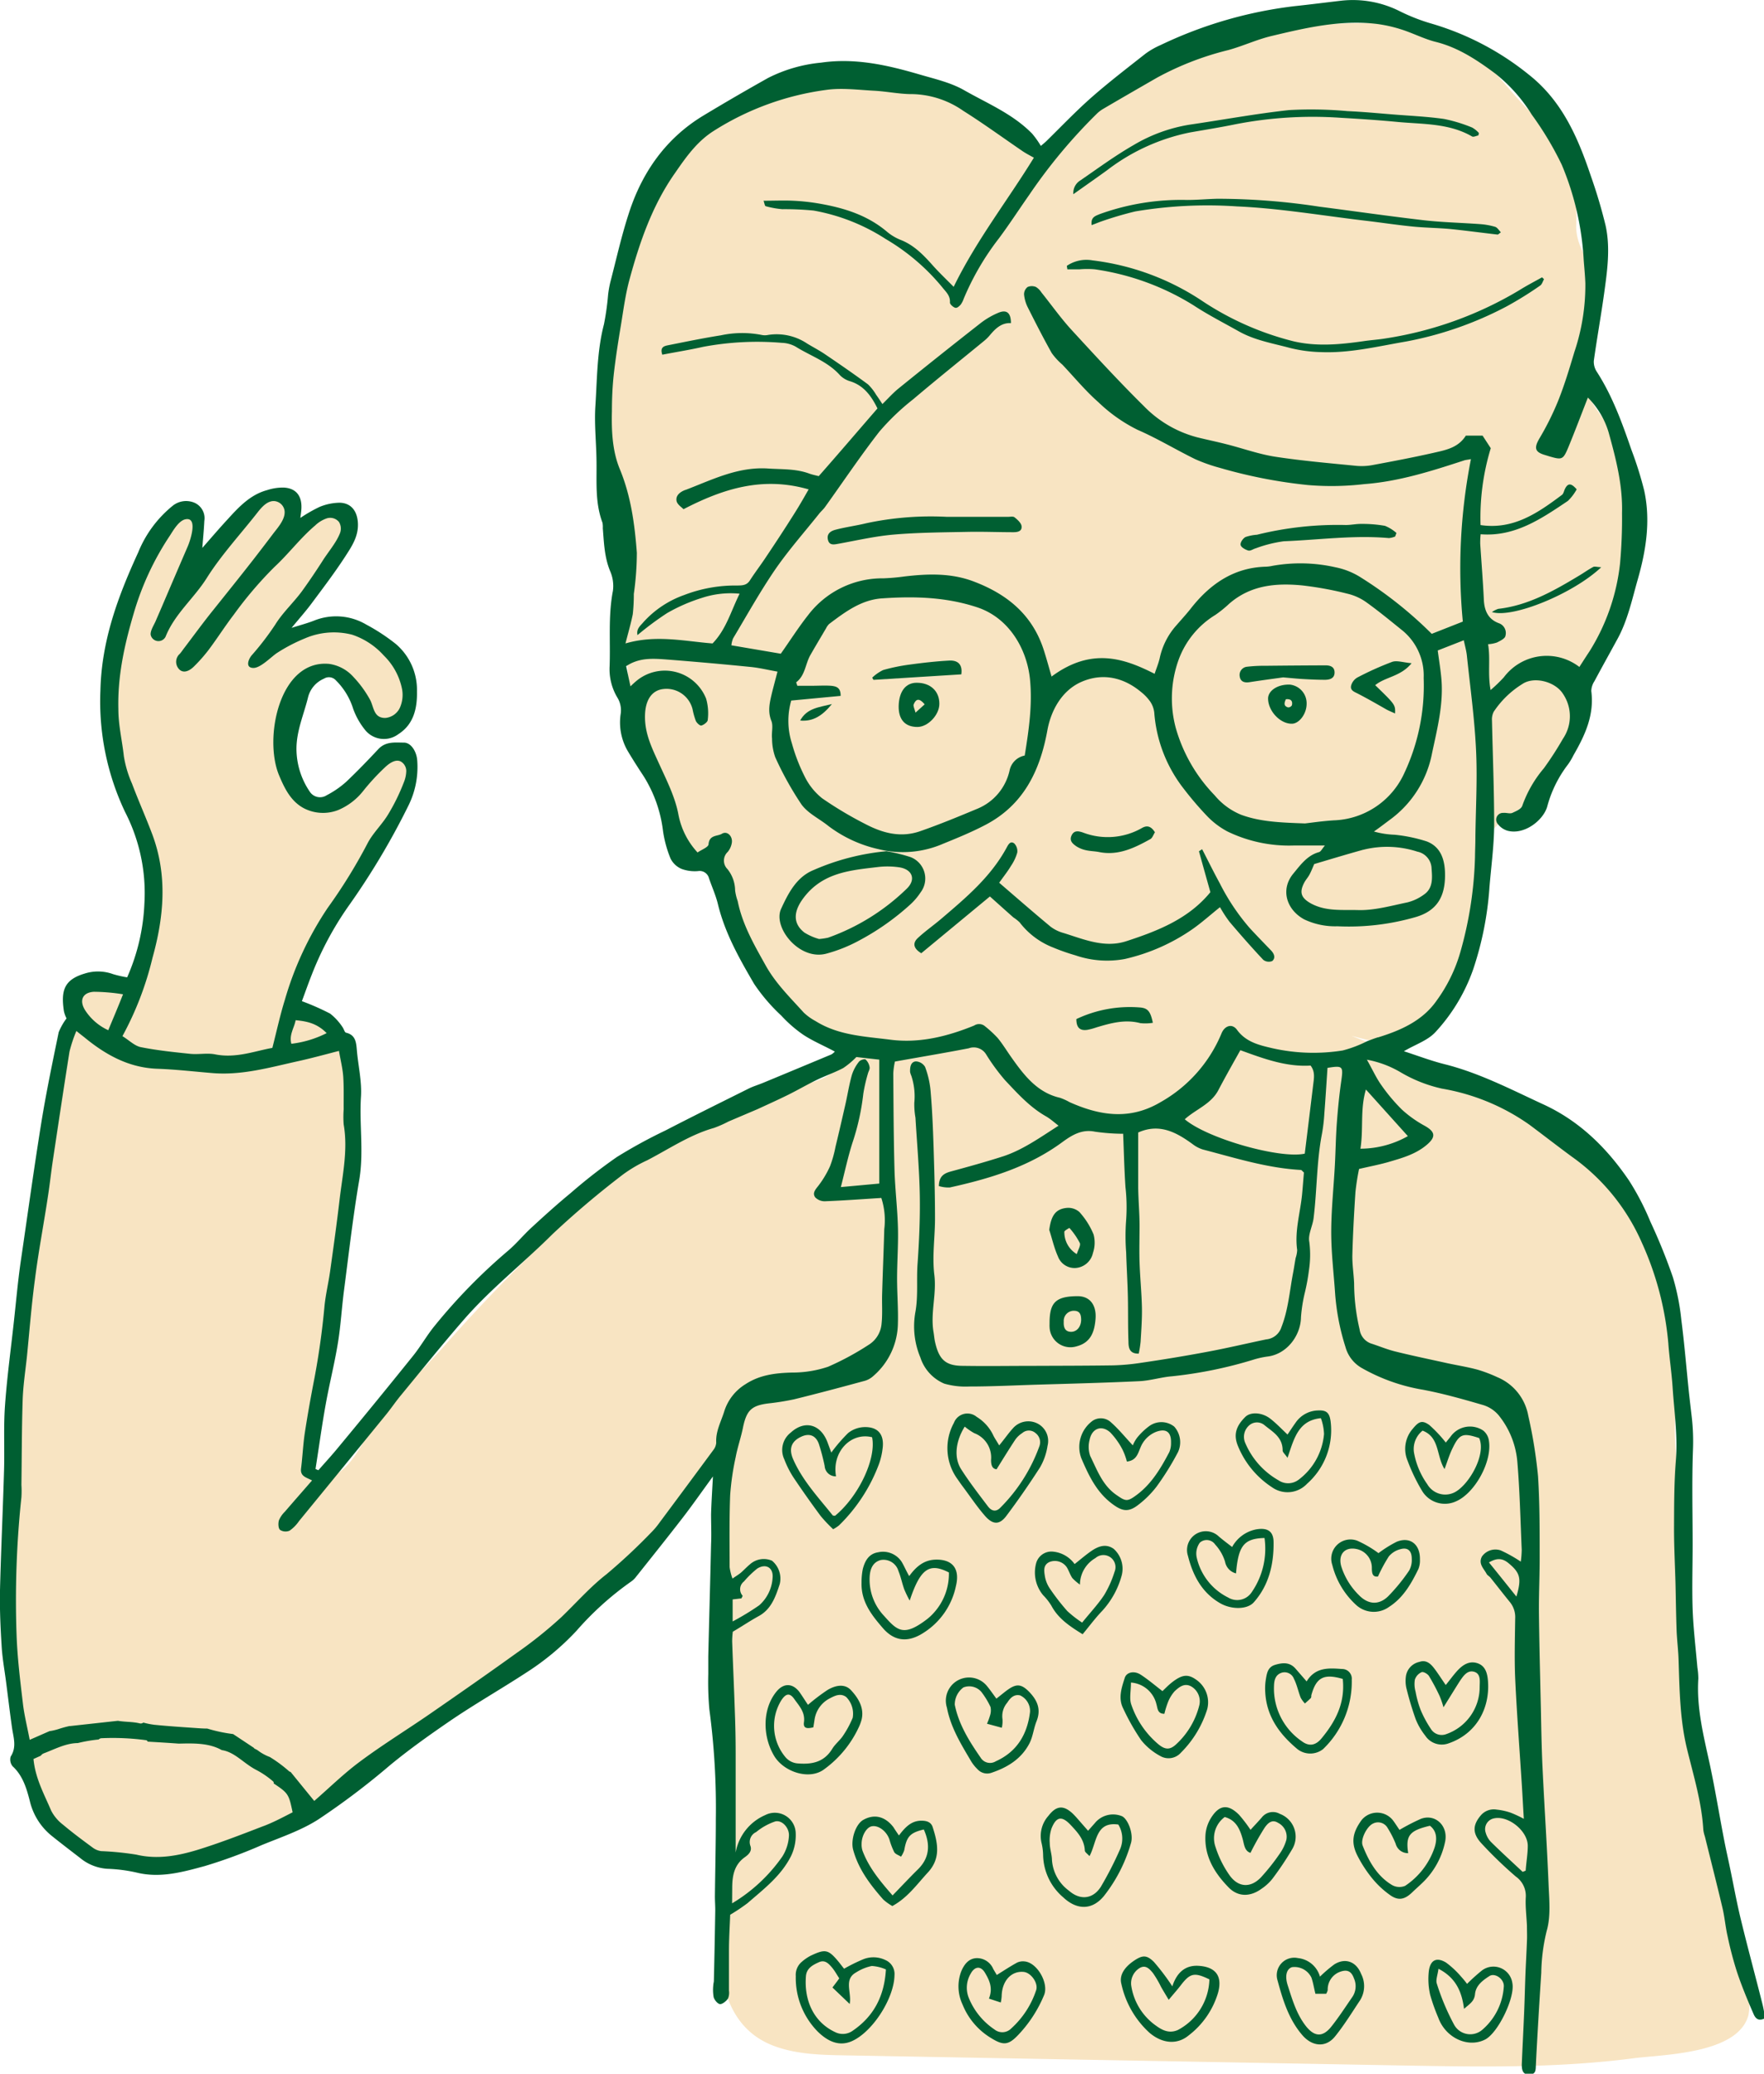 <svg xmlns="http://www.w3.org/2000/svg" viewBox="0 0 321.31 377.68">
  <g id="Layer_2" data-name="Layer 2">
    <g id="Layer_1-2" data-name="Layer 1">
      <g>
        <g>
          <path d="M141,372.63c4.13,1.54,8.6,1.63,13,1.71l101.47,1.84c14,.25,28.11.51,42.05-1.31,5.36-.7,19-.74,20.94-7.81a10.82,10.82,0,0,0-.26-5.2c-2.64-12.26-4.8-24.76-7.94-36.88-2.77-10.7-2.79-22.23-3.25-33.32q-.3-7.14-.43-14.28c-.1-5.58-1.5-11.17-1.51-16.7s.75-11,0-16.69a61.48,61.48,0,0,0-12.38-29.55c-12.07-15.3-29.58-19-46.52-25.79,4.12,1.12,8.54,2.24,12.57.81,6.32-2.24,5.19-9.23,7.25-14.38a63.76,63.76,0,0,0,3.78-13.66c.5-3.07.1-7.2,1.9-9.87,2-3,6.28-4.26,8.65-7.26,2.62-3.31,4.28-7.35,5.91-11.25L294,114.28c1.8-4.28,3.62-8.62,4.35-13.23,1.11-7.08-.52-14.29-3.54-20.64-1.35-2.83-5-6.29-5.65-9.19-.55-2.29.86-6,1.07-8.42.37-4,.9-9.3-.31-13.23-.9-2.91-2.68-4.67-2.82-8.1a69.59,69.59,0,0,0-.22-7.65c-.82-5.39-4.44-9.85-8.27-13.58-4-3.92-7.94-9.7-12.39-12.76-4.74-3.25-11.64-3.26-17.09-3.27-16.06,0-33,2.36-45.75,12.53-2.07,1.65-4,3.48-6.11,5.07-1.74,1.29-3.38,2.27-4.65,4.1-.72,1-1.72,2.11-2.94,2A3.82,3.82,0,0,1,187.9,27c-5-3.63-9.74-7.8-15.54-9.88a40,40,0,0,0-17.12-1.95c-12.15,1.09-27.88,4.07-34.19,16-7.5,14.13-10.36,30.53-10.56,46.67-.18,14.73,2.3,29,3.79,43.52.57,5.59-.27,10.81,1.59,16.3s5.23,10.56,8.61,15.27a110.61,110.61,0,0,1,7.75,11.73c2.08,3.86,2.4,8.56,4.35,12.25,1.25,2.38,18,14.18,18.36,12.75-2,9-10,7.33-16.5,9.64-11,3.89-20.12,9.67-29.2,17.5a325.74,325.74,0,0,0-28.91,29c-4,4.38-8.44,8.67-11.93,13.39-2.69,3.62-4.37,9-9.22,10.1-8.87,2,.88-25.78,1.75-29.54,2.59-11.12,4.29-22.53,3.81-34-.29-6.73-1.56-14.25-6-19.46-1.11-1.3-2.9-1.68-4-2.83s-.51-3.64-.24-4.91a28.8,28.8,0,0,1,1.63-4.85,47.82,47.82,0,0,1,2.37-6,56.69,56.69,0,0,1,4.18-5.7c2.84-3.68,5.8-7.26,8.63-11,1.58-2.07,3.21-4.25,3.61-6.86.34-2.16-.82-6.22-3.51-6.25-1.37,0-3.16,2.14-4.24,3l-4.81,4A13,13,0,0,1,59.25,147a4.27,4.27,0,0,1-3.58,0,4.56,4.56,0,0,1-2.09-2.71c-.33-1-.27-2.14-.58-3.17a14,14,0,0,1-.77-2.77A21.22,21.22,0,0,1,53,131c.78-3,1.94-6.8,5.13-7.78a5.74,5.74,0,0,1,6.22,2.17c1.27,1.8.88,4,2.45,5.53,1,1,4,3.22,5.35,1.54,2.77-3.49,2.59-9,0-12.61a13.42,13.42,0,0,0-11.42-5.38,20.31,20.31,0,0,0-11.92,5c.81-6.42,6.64-10.59,11-15.19A12,12,0,0,0,62.69,100,5.17,5.17,0,0,0,62,95c-2.5-2.9-7.36.24-9.62,1.84.5-.35.2-2.31.09-2.81a6,6,0,0,0-1.23-2.5c-1.35-1.7-3.16-.31-4.63.71a64.5,64.5,0,0,0-7,5.65c-1.1,1-2.18,2.09-3.21,3.2-.58.62-1.94,2.77-2.75,2.61a17.79,17.79,0,0,0,2-8.24,2.38,2.38,0,0,0-.67-1.88c-.69-.54-1.68-.18-2.42.3-2.29,1.48-3.21,4.18-4.37,6.63a74.86,74.86,0,0,0-3.46,8.57A78.56,78.56,0,0,0,20.9,127c-1,10.62,3.79,18.56,6.36,28.7a27,27,0,0,1,1.11,7.72c-.13,2.82-1.78,4.41-2.41,6.89-.49,1.92.22,3.88-.65,5.82-2,4.52-8.34,1.18-11.29,4.61a9.46,9.46,0,0,0-1.67,4.84c-3.47,23.06-7.59,46.16-9.57,69.48Q1.46,270.7,1.25,286.37c-.12,8.56,2.25,16.74,2.18,25.15,0,2-.24,4-.2,6.05,0,1.81.78,3.15,1.31,4.86,1,3.28,1.51,6.9,3.67,9.65a18.17,18.17,0,0,0,5.7,4.31c3,1.66,6.06,3.31,9.42,3.55a24.17,24.17,0,0,0,6.7-.82c3.82-.85,7.7-2.47,11.53-3a37.36,37.36,0,0,0,10.15-2.94A40.9,40.9,0,0,0,63,325.83c1.68-1.54,3-3.37,4.61-5,1.33-1.34,3.32-2.22,4.84-3.36C85,308.1,99,300.78,110.78,290a81.58,81.58,0,0,0,10.89-12.06c2-2.85,4.64-10.18,8.24-10.67,2.78,10.7,2,24.18,2.46,35.3a287.45,287.45,0,0,1-.37,34.73C131.13,348.23,127.46,367.59,141,372.63Z" fill="#f8e4c2"/>
          <path d="M321,364.89c-1.27-5.05-2.64-10.08-3.87-15.15-.77-3.13-1.34-6.32-2-9.48-.37-1.79-.78-3.56-1.12-5.36-.88-4.56-1.62-9.15-2.6-13.69-1.11-5.11-2.41-10.17-2.06-15.5a13.35,13.35,0,0,0-.17-2c-.31-3.56-.74-7.1-.87-10.66-.13-3.91,0-7.83,0-11.75,0-5.74-.15-11.48.06-17.21a39,39,0,0,0-.21-5.93c-.18-1.56-.37-3.13-.54-4.7-.45-4.37-.81-8.75-1.37-13.1a42,42,0,0,0-1.54-7.76,104.28,104.28,0,0,0-4.1-10.11,47.45,47.45,0,0,0-3.87-7.46c-4.11-6.06-9.19-11-15.86-14-5.84-2.71-11.56-5.67-17.83-7.23-2.46-.62-4.85-1.54-7.33-2.34,2-1.2,4.28-1.92,5.71-3.45a32.65,32.65,0,0,0,6.93-11.53,59.53,59.53,0,0,0,2.94-14.85c.31-3.79.84-7.6.86-11.41,0-6.32-.26-12.64-.4-19a3.11,3.11,0,0,1,.31-1.58,17,17,0,0,1,5.22-5.06c2.16-1.46,6-.43,7.4,1.78a7.27,7.27,0,0,1,0,8.18,60.44,60.44,0,0,1-3.48,5.39,21.65,21.65,0,0,0-3.92,6.8c-.18.6-1.13,1-1.82,1.32-.47.2-1.1-.06-1.65,0a1.23,1.23,0,0,0-.93,2.1,3.39,3.39,0,0,0,1.71,1.15c3.07.81,6.48-1.9,7.21-4.35a21.81,21.81,0,0,1,3.78-7.7,11.15,11.15,0,0,0,1-1.67c2.08-3.61,3.84-7.3,3.26-11.73a3.4,3.4,0,0,1,.57-1.78c1.39-2.6,2.82-5.16,4.23-7.75,1.83-3.36,2.62-7.12,3.66-10.77,1.52-5.31,2.38-10.74,1.17-16.25a65.87,65.87,0,0,0-2.31-7.35c-1.7-4.93-3.47-9.83-6.3-14.22a3.31,3.31,0,0,1-.56-2c.57-4.11,1.31-8.18,1.88-12.29s1.17-8.29.26-12.39a92.68,92.68,0,0,0-2.68-9c-2.35-7-5.22-13.63-11.23-18.4a50.9,50.9,0,0,0-18.07-9.43A34.58,34.58,0,0,1,254.88,2,19,19,0,0,0,244.36.12c-2.86.33-5.71.7-8.56,1a77.62,77.62,0,0,0-24.41,7.09,14.18,14.18,0,0,0-2.73,1.56c-3.3,2.6-6.64,5.16-9.81,7.94-2.86,2.52-5.51,5.3-8.26,8-.34.33-.72.61-1,.87A16.17,16.17,0,0,0,188,24.34c-3.53-3.61-8.14-5.49-12.38-7.91-2.47-1.41-5.38-2.06-8.14-2.87-5.85-1.71-11.71-3.05-17.93-2.15a26.91,26.91,0,0,0-9.63,2.78q-6,3.36-11.9,6.92c-6.65,4.05-11,10.13-13.43,17.59-1.37,4.16-2.32,8.47-3.43,12.73a19.82,19.82,0,0,0-.39,2.2,48.59,48.59,0,0,1-.76,5.43c-1.27,4.87-1.24,9.88-1.56,14.83-.21,3.13.12,6.3.19,9.45.11,4-.35,8,1.1,11.86a4.06,4.06,0,0,1,.06,1c.21,2.64.29,5.27,1.32,7.78a6.75,6.75,0,0,1,.52,3.64c-.88,4.56-.43,9.14-.6,13.72a10.08,10.08,0,0,0,1.42,5.72,4.41,4.41,0,0,1,.59,3,10.34,10.34,0,0,0,1.29,6.72c.93,1.56,1.9,3.08,2.9,4.59a24.18,24.18,0,0,1,3.53,10,21.08,21.08,0,0,0,1.37,5,4,4,0,0,0,2,1.88,7,7,0,0,0,3,.4,1.76,1.76,0,0,1,2,1.3c.53,1.56,1.22,3.07,1.61,4.65,1.28,5.34,3.93,10,6.63,14.62a33,33,0,0,0,4.92,5.74,23.75,23.75,0,0,0,4,3.49c1.79,1.18,3.78,2,5.76,3.07a3,3,0,0,1-.6.51c-4.15,1.73-8.29,3.46-12.45,5.18-.89.37-1.82.64-2.68,1.07-5.05,2.52-10.08,5-15.1,7.6a91.42,91.42,0,0,0-8.86,4.84,98.12,98.12,0,0,0-8.44,6.58c-2.43,2-4.8,4.14-7.13,6.29-1.5,1.38-2.81,3-4.36,4.29a102.79,102.79,0,0,0-13.31,13.64c-1.39,1.71-2.49,3.67-3.87,5.39q-6.76,8.41-13.66,16.72c-1.16,1.42-2.4,2.76-3.61,4.14l-.52-.23c.62-3.91,1.15-7.84,1.85-11.73s1.62-7.46,2.23-11.22c.52-3.19.7-6.44,1.12-9.65.87-6.68,1.63-13.38,2.76-20,.87-5.06,0-10.11.32-15.16.18-2.71-.46-5.46-.72-8.19-.14-1.49-.11-3.07-2-3.51-.26-.06-.39-.66-.63-1a10.57,10.57,0,0,0-2.26-2.47,44.56,44.56,0,0,0-5.15-2.27c.53-1.42,1.12-3.11,1.78-4.78a58.9,58.9,0,0,1,6.62-12.41,134.08,134.08,0,0,0,11-18.42,15.76,15.76,0,0,0,1.61-8.19c-.1-1.66-1.12-3.27-2.4-3.29-1.63,0-3.34-.27-4.71,1.21-1.87,2-3.8,4-5.82,5.92a17.18,17.18,0,0,1-3.57,2.46,2.22,2.22,0,0,1-3.05-.62A13.94,13.94,0,0,1,54,136.4c0-3.33,1.36-6.31,2.12-9.44A5,5,0,0,1,59,123.61a1.7,1.7,0,0,1,2.18.3,12.56,12.56,0,0,1,3.16,5.21,13.25,13.25,0,0,0,2.15,3.81,4.39,4.39,0,0,0,6.07.78c2.85-1.81,3.45-4.82,3.39-7.8a11,11,0,0,0-3.81-8.59,35.31,35.31,0,0,0-5.43-3.57,10.77,10.77,0,0,0-9.45-.74c-1.18.47-2.4.79-4.15,1.34,1.43-1.73,2.56-3,3.57-4.35,2.1-2.82,4.24-5.63,6.16-8.58,1.18-1.83,2.48-3.69,2.35-6.16-.11-2.17-1.23-3.67-3.34-3.7a9.88,9.88,0,0,0-3.66.77,26.73,26.73,0,0,0-3.48,2c.07-.59.15-1.06.18-1.53.18-2.41-.91-3.88-3.2-4a9.2,9.2,0,0,0-3.05.47c-3,.81-5.08,3-7.13,5.26-1.61,1.74-3.15,3.55-4.66,5.26.13-1.66.29-3.29.37-4.93a3.07,3.07,0,0,0-1.76-3.28,3.9,3.9,0,0,0-4.06.58,21.11,21.11,0,0,0-6.22,8.43c-3.64,7.93-6.68,16-6.89,25.15a46.93,46.93,0,0,0,4.48,22.12A32.25,32.25,0,0,1,26.3,164.6,37,37,0,0,1,23.16,178a20.34,20.34,0,0,1-2.56-.58,8,8,0,0,0-5.2-.1c-3.65,1.1-4.34,3-3.76,6.83a5.42,5.42,0,0,0,.48,1.33A11.1,11.1,0,0,0,10.69,188c-1.12,5.45-2.26,10.89-3.15,16.37C6.17,212.9,5,221.44,3.74,230c-.49,3.45-.8,6.93-1.18,10.4C2,245.59,1.28,250.77.91,256c-.28,3.88-.06,7.8-.17,11.7C.53,275,.18,282.32,0,289.63c-.07,3.4.09,6.81.3,10.21.13,2.23.55,4.44.83,6.68.35,2.69.67,5.4,1.05,8.09.25,1.79.92,3.54-.24,5.32a1.93,1.93,0,0,0,.36,1.76c1.86,1.7,2.55,4.06,3.13,6.32a11.54,11.54,0,0,0,4.13,6.46c1.65,1.32,3.32,2.6,5,3.89a8.63,8.63,0,0,0,5,2,28.09,28.09,0,0,1,5.47.72c4.24,1,8.29-.14,12.27-1.22a91.39,91.39,0,0,0,10.4-3.83c3.49-1.43,7.15-2.65,10.31-4.68a136.12,136.12,0,0,0,13-9.83c3.38-2.79,6.94-5.33,10.52-7.79,4.65-3.21,9.58-6,14.31-9.09a47.32,47.32,0,0,0,9.17-7.63,55.82,55.82,0,0,1,10-9,3.94,3.94,0,0,0,.87-.86c2.86-3.59,5.72-7.16,8.52-10.79,1.78-2.31,3.45-4.71,5.46-7.46-.14,2.66-.28,4.78-.34,6.89,0,1.82.09,3.65,0,5.47-.15,6.81-.35,13.61-.51,20.42,0,1.07,0,2.14,0,3.21a55.39,55.39,0,0,0,.2,6.45,135.18,135.18,0,0,1,1.18,19.9c0,4.72-.12,9.44-.17,14.16,0,.92.08,1.84.06,2.75q-.1,6.32-.25,12.61c0,.26-.1.5-.1.74a7.94,7.94,0,0,0,.06,2.24c.15.52.73,1.22,1.15,1.26s1.11-.5,1.46-1a2.72,2.72,0,0,0,.18-1.46c0-2.41,0-4.82,0-7.23s.16-4.65.22-6.58a34.17,34.17,0,0,0,3.18-2.13c2.94-2.56,6.11-4.95,7.92-8.59a8.73,8.73,0,0,0,.84-4.05,3.81,3.81,0,0,0-5.54-3.39A9.16,9.16,0,0,0,134,337.4c0-6.26,0-12.16,0-18q0-3.87-.15-7.73c-.14-4.25-.34-8.49-.49-12.73a14.18,14.18,0,0,1,.12-1.76c1.7-1,3.18-2,4.73-2.85,2.29-1.25,3.07-3.55,3.82-5.83a4.23,4.23,0,0,0-1.41-4.25,3.78,3.78,0,0,0-4,.64c-.57.47-1.06,1-1.62,1.5-.41.35-.87.62-1.58,1.11a9.77,9.77,0,0,1-.52-2.08c0-4.38-.07-8.76.1-13.14a47.47,47.47,0,0,1,1-6.88c.35-1.87,1-3.68,1.36-5.54.65-3,1.54-3.86,4.52-4.25a47,47,0,0,0,4.73-.75c4.36-1.07,8.7-2.23,13-3.4a3.94,3.94,0,0,0,1.45-.84,12.85,12.85,0,0,0,4.49-9.55c.08-2.73-.15-5.46-.15-8.19,0-3.08.24-6.15.16-9.23-.09-3.55-.53-7.11-.63-10.66-.16-5.84-.18-11.66-.22-17.49a12.36,12.36,0,0,1,.3-2.16c4.68-.84,9.08-1.57,13.45-2.42A2.64,2.64,0,0,1,179.6,192a36.68,36.68,0,0,0,3.48,4.75c2.29,2.43,4.53,4.92,7.47,6.58.74.43,1.38,1,2.26,1.69-3.37,2.15-6.47,4.38-10.06,5.57-3.11,1-6.29,1.88-9.45,2.74-1.27.34-2.25.81-2.29,2.68a5.87,5.87,0,0,0,2,.26c7.23-1.6,14.28-3.7,20.44-8.22,1.75-1.28,3.57-2.44,6-1.94a36.4,36.4,0,0,0,5.13.38c.13,3.26.21,6.49.42,9.7a32.68,32.68,0,0,1,.13,5.94,38.52,38.52,0,0,0,0,6c.08,2.66.25,5.31.31,8s0,5.5.11,8.25c0,1.07.18,2.2,1.87,2.15a20.77,20.77,0,0,0,.34-2.17c.12-2.06.28-4.14.24-6.22-.06-2.73-.34-5.46-.43-8.19-.08-2.22,0-4.46,0-6.69s-.22-4.64-.25-7c0-3.4,0-6.79,0-10,3.83-1.71,6.9-.08,9.89,2.1a6,6,0,0,0,1.9,1c5.89,1.53,11.71,3.39,17.84,3.72.13,0,.24.19.56.47-.11,1.24-.21,2.64-.34,4-.33,3.36-1.38,6.66-.89,10.11a5.16,5.16,0,0,1-.28,1.45c-.16.89-.29,1.79-.46,2.68-.64,3.32-.87,6.7-2.13,9.92a3.21,3.21,0,0,1-2.78,2.23c-3.59.75-7.16,1.6-10.77,2.27-4,.75-8,1.41-12.05,2a40.21,40.21,0,0,1-5,.46c-4.8.07-9.59.07-14.38.09-4.34,0-8.66.07-13,0-3.22,0-4.41-1.15-5.13-4.43-.12-.57-.16-1.15-.26-1.73-.59-3.46.58-6.86.15-10.38s.14-7,.12-10.44c0-4.4-.13-8.79-.27-13.19-.11-3.32-.25-6.64-.54-9.95a16.54,16.54,0,0,0-1-4.33,2.06,2.06,0,0,0-1.67-1c-.95.07-1.09,1.05-1.06,1.92a3.68,3.68,0,0,0,.23.71,11.9,11.9,0,0,1,.54,4.9,14.14,14.14,0,0,0,.21,2.73c.28,4.73.71,9.46.79,14.2.07,4.14-.12,8.3-.41,12.43-.21,2.9.13,5.77-.38,8.69a14.64,14.64,0,0,0,.89,8.33A7.76,7.76,0,0,0,172,252a14,14,0,0,0,4.51.52c4,0,7.94-.19,11.9-.32,6.39-.19,12.77-.35,19.14-.65,2-.1,4-.74,5.93-.89a78,78,0,0,0,15-3.08,15.76,15.76,0,0,1,2.34-.51c3.61-.41,6.11-3.88,6.15-7.16a27.64,27.64,0,0,1,.69-4.42,37,37,0,0,0,.76-4.13,18.61,18.61,0,0,0,.07-5.17c-.27-1.33.6-2.88.78-4.34.63-5.1.54-10.28,1.52-15.33a30.7,30.7,0,0,0,.44-3.72c.21-2.77.39-5.56.57-8.31,2.8-.46,2.89-.3,2.51,2.37s-.62,5.13-.81,7.7-.22,5.14-.36,7.72c-.22,4.06-.66,8.11-.66,12.16,0,3.71.46,7.44.71,11.16a42.4,42.4,0,0,0,1.89,9.74,6.31,6.31,0,0,0,2.91,3.78,33.76,33.76,0,0,0,11.26,4c3.69.7,7.34,1.74,10.94,2.79a6,6,0,0,1,2.77,1.83,15.52,15.52,0,0,1,3.43,8.61c.44,5.29.56,10.61.79,15.92a17.61,17.61,0,0,1-.17,2.15,25.46,25.46,0,0,0-3.66-2.05,3,3,0,0,0-3.42,1.12c-.7,1.33.34,2.18.85,3.15.15.28.49.43.7.69,1.17,1.46,2.32,2.95,3.51,4.41a4.32,4.32,0,0,1,1,3c-.05,3.67-.16,7.33,0,11,.3,6.4.79,12.78,1.2,19.18.13,2,.23,4.07.37,6.34a21.42,21.42,0,0,0-2.37-1.11,11.49,11.49,0,0,0-2.57-.57,3.11,3.11,0,0,0-2.85,1c-1.48,1.72-1.65,3.23,0,5.07a75.91,75.91,0,0,0,6.32,6.11,4.3,4.3,0,0,1,1.83,3.78c-.1,1.73.14,3.48.21,5.22,0,.92.05,1.84,0,2.75-.07,2-.19,4-.27,6-.09,2.31-.14,4.63-.24,7-.13,3.16-.3,6.32-.43,9.48,0,1,.17,1.9,1.4,1.85s1.13-.92,1.17-1.81c.14-2.91.31-5.82.48-8.72q.24-4,.5-8a33.87,33.87,0,0,1,1-7.69c.75-2.61.45-5.61.33-8.42-.29-7.14-.77-14.28-1.11-21.42-.17-3.64-.22-7.28-.3-10.93-.13-5.91-.29-11.83-.35-17.75,0-3.33.16-6.66.14-10,0-4.73,0-9.5-.3-14.22a86.75,86.75,0,0,0-1.78-11.05,9.39,9.39,0,0,0-5.62-7,26.12,26.12,0,0,0-3.6-1.37c-1.77-.48-3.57-.77-5.37-1.15-3.2-.71-6.42-1.37-9.6-2.16-1.55-.38-3-1-4.53-1.49a3.18,3.18,0,0,1-2-2.54,37.13,37.13,0,0,1-1-8.4c-.07-1.72-.36-3.45-.32-5.18.1-3.8.31-7.61.56-11.41a42.66,42.66,0,0,1,.66-4.23c2-.47,3.83-.81,5.58-1.33,2.39-.7,4.79-1.39,6.76-3.07,1.72-1.46,1.53-2.39-.4-3.47a21,21,0,0,1-4.12-2.93,31.5,31.5,0,0,1-3.78-4.5c-.92-1.29-1.58-2.78-2.61-4.6a18.68,18.68,0,0,1,6.1,2.27,25.73,25.73,0,0,0,7.58,3,38.91,38.91,0,0,1,15.93,6.58c2.59,1.93,5.14,3.92,7.74,5.83a37.72,37.72,0,0,1,12.7,15.58,56.13,56.13,0,0,1,4.85,18.37c.19,2.72.62,5.42.79,8.14.29,4.4.95,8.75.59,13.21-.34,4.14-.32,8.32-.34,12.47,0,3.33.18,6.66.27,10,.07,2.9.1,5.8.21,8.7.08,1.73.3,3.47.35,5.2.18,5.4.24,10.77,1.51,16.07,1.19,4.91,2.7,9.75,3,14.87a6.65,6.65,0,0,0,.29,1.21c1.07,4.34,2.18,8.67,3.2,13,.4,1.7.54,3.46.93,5.15a64.74,64.74,0,0,0,1.7,6.47c.86,2.58,1.91,5.11,3,7.62.31.74.82,1.5,2.1.84A19.28,19.28,0,0,0,321,364.89ZM133.45,291.3l1.6-.19c.1-.23.25-.44.2-.5a1.78,1.78,0,0,1,.26-2.58,17.85,17.85,0,0,1,2.42-2.35c1.61-1,3-.14,2.79,1.76a7.24,7.24,0,0,1-2.43,4.93,47.71,47.71,0,0,1-4.84,2.94Zm-.08,52.57c0-2.22.36-4.26,2.31-5.63.63-.45,1.36-1.09,1-2.07a2,2,0,0,1,1.05-2.5,11,11,0,0,1,3.49-1.94c1.25-.3,2.62,1.22,2.48,2.71a7.82,7.82,0,0,1-1.19,3.67,29.66,29.66,0,0,1-9.16,8.54Zm142.84-53.09c-1.76-2.2-3.36-4.2-5-6.22,1.47-.85,2.46-.77,3.56.13C276.92,286.47,277.18,287.48,276.21,290.78Zm1.69,49.92-.55.22c-1.93-1.81-3.9-3.6-5.79-5.47a4,4,0,0,1-.95-1.69,2,2,0,0,1,1.54-2.59c2.56-.55,6.12,2.26,6.13,5C278.28,337.65,278,339.18,277.9,340.7ZM116,100.68c-.39-5.21-1.08-10.35-3.11-15.26-1.36-3.29-1.52-7-1.43-10.56,0-2.24.1-4.49.34-6.71.34-3,.8-5.92,1.29-8.86.46-2.78.82-5.6,1.55-8.3,1.87-6.9,4.18-13.6,8.31-19.47,2-2.9,4-5.75,7.07-7.69a50.62,50.62,0,0,1,20.43-7.45c2.89-.42,5.91,0,8.86.15,2.31.13,4.62.63,6.92.61a16.82,16.82,0,0,1,9.25,3.06c3.69,2.32,7.23,4.91,10.84,7.37.59.39,1.22.72,2,1.15-4.85,7.89-10.45,15-14.61,23.52-1.32-1.33-2.52-2.48-3.64-3.71-1.77-2-3.53-3.86-6-4.83a9.1,9.1,0,0,1-2.5-1.49c-3.6-3.05-7.87-4.35-12.34-5.13a38.06,38.06,0,0,0-4.76-.52c-1.73-.08-3.47,0-5.39,0,.15.39.22,1,.41,1a16.45,16.45,0,0,0,3,.54,54.18,54.18,0,0,1,5.71.25,35.71,35.71,0,0,1,13.13,5.18,38.63,38.63,0,0,1,10.31,8.8c.65.83,1.48,1.51,1.39,2.78,0,.3.54.8.92.93s.72-.24,1-.51a3.83,3.83,0,0,0,.57-1.08,48.29,48.29,0,0,1,6.45-11.06c1.91-2.57,3.65-5.26,5.49-7.88A97.54,97.54,0,0,1,199.8,20.7a5.82,5.82,0,0,1,1.16-.88c3.27-1.92,6.55-3.81,9.84-5.7a54,54,0,0,1,12.93-5c2.63-.72,5.14-1.9,7.78-2.54,6.31-1.51,12.66-3,19.21-2.23a25.33,25.33,0,0,1,4.68,1.06c2,.65,4,1.67,6,2.19,4.14,1,7.62,3.31,11,5.83a28.94,28.94,0,0,1,6.61,7.45A58.71,58.71,0,0,1,284.47,30a51.94,51.94,0,0,1,4,17.39c.11,1.41.25,2.82.3,4.23a38.1,38.1,0,0,1-2,12.49c-.9,3-1.81,6.05-3,9a50.76,50.76,0,0,1-3.4,6.8c-.93,1.62-.81,2.38.88,2.91l.91.28c2.4.7,2.56.66,3.56-1.76,1.19-2.89,2.29-5.81,3.51-8.93A15,15,0,0,1,293,78.72c1.33,4.79,2.59,9.62,2.45,14.69a91,91,0,0,1-.36,9.21,37.84,37.84,0,0,1-5.56,16c-.62.93-1.23,1.89-1.85,2.85a9.76,9.76,0,0,0-13.77,1.9,29.21,29.21,0,0,1-2.4,2.31c-.56-3,0-5.63-.46-8.35a6.14,6.14,0,0,0,1.61-.31c.6-.3,1.48-.72,1.55-1.2a1.9,1.9,0,0,0-1.07-2.27c-2-.69-2.76-2.21-2.86-4.31-.16-3.41-.44-6.8-.66-10.21,0-.48,0-1,.08-1.73,6.23.5,11.05-2.82,15.89-6.07a8.8,8.8,0,0,0,1.6-2.11c-.88-1-1.53-1.31-2.14-.07-.18.37-.26.88-.54,1.08-4.38,3.28-8.83,6.39-14.83,5.5a43.26,43.26,0,0,1,1.86-14l-1.49-2.29H267c-1.43,2.28-3.8,2.65-6,3.16-3.59.81-7.21,1.5-10.82,2.17a10.85,10.85,0,0,1-3.06.18c-4.94-.49-9.89-.91-14.79-1.66-3-.46-5.89-1.51-8.84-2.26-1.78-.46-3.59-.83-5.37-1.27A20.93,20.93,0,0,1,208.39,74c-4.52-4.46-8.83-9.15-13.14-13.84-2-2.17-3.7-4.59-5.55-6.89a3.18,3.18,0,0,0-1-1,1.92,1.92,0,0,0-1.52,0,1.67,1.67,0,0,0-.65,1.36,6.63,6.63,0,0,0,.68,2.35c1.41,2.81,2.83,5.59,4.36,8.32a11.69,11.69,0,0,0,1.94,2.11c2.18,2.31,4.22,4.79,6.58,6.86a28.5,28.5,0,0,0,7.09,5c3.59,1.56,7,3.63,10.51,5.35a30.92,30.92,0,0,0,4.54,1.6,89.87,89.87,0,0,0,16,3.12,51.13,51.13,0,0,0,10.27-.17c6.29-.47,12.23-2.37,18.17-4.31.29-.1.6-.11,1.26-.24a102.82,102.82,0,0,0-1.48,29.59l-5.66,2.23a73.9,73.9,0,0,0-12.87-10.24,13.49,13.49,0,0,0-4.66-1.88,28.9,28.9,0,0,0-11.46-.27,6.92,6.92,0,0,1-1.2.16c-5.89.15-10.27,3.18-13.84,7.8-.81,1-1.72,2-2.59,3a13.06,13.06,0,0,0-2.94,5.9c-.24,1-.61,1.87-.92,2.81-5.57-2.83-11.51-4.88-18.77.5-.45-1.56-.87-3.1-1.35-4.62-2.07-6.67-6.81-10.42-12.87-12.71-4.11-1.55-8.33-1.4-12.58-.9a37.89,37.89,0,0,1-3.82.34A17,17,0,0,0,147.22,112c-1.77,2.24-3.31,4.67-5,7.06l-9-1.53a4.39,4.39,0,0,1,.31-1.26c2.51-4.2,4.9-8.49,7.65-12.52,2.46-3.57,5.35-6.83,8.05-10.22.31-.39.69-.71,1-1.12,3.3-4.59,6.46-9.32,9.93-13.78a42.89,42.89,0,0,1,6.15-5.89c4.28-3.63,8.64-7.12,13-10.7a7.71,7.71,0,0,0,1-1c1-1.2,2.13-2.29,3.83-2.19,0-1.87-.77-2.52-2.28-1.89a14.36,14.36,0,0,0-3.13,1.8q-7.58,5.93-15.07,12c-1,.81-1.87,1.79-2.93,2.83-.43-.64-.76-1.17-1.13-1.67A9,9,0,0,0,158.1,70c-2.53-1.86-5.12-3.65-7.72-5.41-1.06-.73-2.22-1.33-3.33-2A10,10,0,0,0,139.92,61a2.86,2.86,0,0,1-1.2,0,18.44,18.44,0,0,0-7.4.07c-3.24.51-6.46,1.18-9.68,1.82-.68.14-1.47.36-1,1.71,2.47-.48,5-.88,7.43-1.43a53.38,53.38,0,0,1,14.33-.73,5.52,5.52,0,0,1,2.54.7c2.71,1.7,5.84,2.7,8.08,5.22a4.25,4.25,0,0,0,1.87,1.09c2.42.77,3.8,2.61,4.94,4.94-3.53,4.06-7,8.14-10.7,12.33-.53-.14-1.15-.26-1.73-.47-2.43-.9-5-.75-7.49-.92-5.45-.36-10.09,2-14.94,3.86l-.22.07c-.89.35-1.72,1-1.51,2,.14.64.93,1.12,1.26,1.48,7.33-3.8,14.5-6,22.79-3.61-1,1.77-1.86,3.25-2.77,4.67-1.62,2.57-3.29,5.12-5,7.66-.94,1.43-2,2.8-2.93,4.25-.59.93-1.42.91-2.32.93a25.87,25.87,0,0,0-9.65,1.73,18.17,18.17,0,0,0-7.41,4.93c-.52.64-1.35,1.21-1.09,2.37a55.25,55.25,0,0,1,5.38-4,31.29,31.29,0,0,1,6.36-2.78,16.67,16.67,0,0,1,6.86-.76c-1.58,3.17-2.43,6.48-4.93,9.06-5.11-.4-10.31-1.63-15.86,0,.51-2,1-3.66,1.33-5.33a32,32,0,0,0,.19-3.68A54.66,54.66,0,0,0,116,100.68Zm126.92,48.73c-2.07.13-4.12.44-5.22.56-4.58-.16-8.16-.31-11.61-1.57a12.31,12.31,0,0,1-4.84-3.55,28.93,28.93,0,0,1-7.08-12.25,20.78,20.78,0,0,1,.51-12.43,16,16,0,0,1,6.7-8.18,21.44,21.44,0,0,0,2.48-2c3.91-3.44,8.56-3.83,13.34-3.37a62.79,62.79,0,0,1,8.24,1.51,9.82,9.82,0,0,1,3.45,1.57c2.29,1.64,4.47,3.45,6.67,5.22a10.63,10.63,0,0,1,3.76,8.56,37.45,37.45,0,0,1-3.53,17.33A14.66,14.66,0,0,1,242.89,149.41Zm5.38,5.36a17.82,17.82,0,0,1,9.87.34,3.22,3.22,0,0,1,2.59,3.11c.14,1.76.26,3.59-1.41,4.72a8.63,8.63,0,0,1-3,1.41c-3,.62-6,1.48-8.94,1.4s-5.92.28-8.67-1.23c-1.75-1-2.12-2-1.15-3.81.27-.5.67-.93.94-1.44s.47-1,.85-1.9C242.3,156.5,245.28,155.6,248.27,154.77ZM151.39,124.9c-1.19-.08-2.4,0-3.6,0h-2.56c-.11-.36-.23-.62-.19-.65,1.63-1.23,1.65-3.34,2.57-4.95s1.9-3.25,2.85-4.86a2.88,2.88,0,0,1,.56-.79c2.93-2.21,5.88-4.42,9.65-4.67,5.85-.4,11.62-.26,17.33,1.63s9,7.44,9.6,13c.48,4.7-.19,9.29-.95,14a3.47,3.47,0,0,0-2.76,2.73,9.83,9.83,0,0,1-5.76,6.91c-3.47,1.45-6.95,2.89-10.51,4.13s-6.83.36-10-1.3a68,68,0,0,1-7.88-4.7,11.62,11.62,0,0,1-3.19-4,32.31,32.31,0,0,1-2.31-6,13.43,13.43,0,0,1-.12-7.79l9-.85C153.15,125.16,152.25,125,151.39,124.9ZM59.5,188.16a19.08,19.08,0,0,1-6.43,1.94c-.44-1.64.51-2.85.78-4.29C55.92,186,57.74,186.38,59.5,188.16ZM27.78,174.44c2.08-7.46,2.77-15-.06-22.53-1.16-3.08-2.51-6.09-3.67-9.18a20.22,20.22,0,0,1-1.49-5c-.31-2.86-1-5.64-1-8.59-.15-6,1.1-11.67,2.78-17.37a51.38,51.38,0,0,1,6.64-14.27c.64-1,1.63-2.71,2.83-2.93,2.33-.43.8,4,.39,4.94q-2.37,5.49-4.72,11c-.38.89-.77,1.77-1.15,2.66-.27.63-1,1.74-.88,2.47a1.45,1.45,0,0,0,2.71.32c1.66-4.17,5.2-7,7.53-10.73,2.62-4.16,6.17-8,9.19-11.86.83-1.07,1.88-2.24,3.18-2.1a2.06,2.06,0,0,1,1.71,1.46c.45,1.6-1.14,3.32-2,4.45-1.19,1.58-2.41,3.17-3.62,4.73-2.4,3.08-4.85,6.12-7.28,9.16-1.8,2.23-3.49,4.55-5.22,6.83-.3.38-.57.8-.89,1.17a1.94,1.94,0,0,0-.25,2.68c.64.83,1.68.73,2.76-.31A28.11,28.11,0,0,0,38,118.36c1.58-2.1,3-4.35,4.59-6.42A70.58,70.58,0,0,1,50,103.25c2.57-2.38,4.7-5.25,7.4-7.54a5.76,5.76,0,0,1,2.11-1.3,2.07,2.07,0,0,1,2.23.65,2.32,2.32,0,0,1,.14,2.16c-.68,1.69-2.19,3.42-3.17,5-1.19,1.85-2.41,3.66-3.69,5.43-1.52,2.08-3.53,3.91-4.88,6.1a50.75,50.75,0,0,1-4.31,5.62c-.55.66-1.21,2.22.27,2.28,1.32.07,3.26-2,4.36-2.73a30.93,30.93,0,0,1,5.1-2.66,13.31,13.31,0,0,1,8.59-.66,13.46,13.46,0,0,1,5.74,3.77,11.77,11.77,0,0,1,3.34,6.11,5.79,5.79,0,0,1-.37,3.37,3.24,3.24,0,0,1-2.59,1.9,2.28,2.28,0,0,1-.81-.08c-1.37-.36-1.45-2-2-3.12a19.82,19.82,0,0,0-3.05-4.22A7.31,7.31,0,0,0,60,120.92c-9.11-.9-12,13.53-9.17,20.28,1,2.4,2.15,4.74,4.51,6a7.6,7.6,0,0,0,6.29.32,11.48,11.48,0,0,0,4.49-3.42A40.69,40.69,0,0,1,70,139.87c.82-.8,2-1.68,3-1.18a2,2,0,0,1,1,1.77,5.88,5.88,0,0,1-.47,2.1,36.24,36.24,0,0,1-2.89,5.86c-1.1,1.8-2.77,3.36-3.72,5.23a95.87,95.87,0,0,1-7.21,11.67,59.56,59.56,0,0,0-7.82,16.77c-.86,2.76-1.47,5.59-2.28,8.76-3.17.56-6.63,1.94-10.42,1.18-1.47-.29-3,.06-4.56-.1-3-.31-6-.62-9-1.22-1.14-.24-2.13-1.27-3.33-2A57.82,57.82,0,0,0,27.78,174.44ZM17.1,180.63a34.55,34.55,0,0,1,5.31.46c-1,2.54-1.84,4.49-2.69,6.54a9.92,9.92,0,0,1-4.17-3.57C14.37,182.25,15,180.76,17.1,180.63ZM47.7,332.69c-3.88,1.5-7.77,3-11.75,4.23-3.61,1.09-7.29,1.77-11.12.86a54.35,54.35,0,0,0-6.41-.64,3.33,3.33,0,0,1-1.51-.62c-1.83-1.35-3.66-2.7-5.39-4.16a7.67,7.67,0,0,1-2.19-2.57c-1.27-3-2.9-5.88-3.23-9.43l1.34-.6a1.15,1.15,0,0,1,.54-.43c2-.75,4-1.85,6.19-1.87h0a27,27,0,0,1,3.8-.65.78.78,0,0,1,.47-.23,44.92,44.92,0,0,1,8.11.35.36.36,0,0,1,.34.27c1.89.11,3.77.22,5.66.36,2.65-.06,5.49-.15,7.84,1.18,2.39.35,4,2.45,6.36,3.65h0a15.91,15.91,0,0,1,3,2.06.33.33,0,0,1,.09.36c2.71,1.79,2.77,2,3.46,5.26C51.48,331,49.63,332,47.7,332.69ZM161.07,223.87c-.11,3.92-.28,7.82-.39,11.73-.06,1.82.09,3.65-.1,5.45a5,5,0,0,1-2.34,3.87,50.56,50.56,0,0,1-7.4,4,20.35,20.35,0,0,1-6.56,1.06c-3,.08-5.89.41-8.49,2.12a8.92,8.92,0,0,0-3.86,4.92c-.58,1.89-1.59,3.64-1.47,5.74a2.43,2.43,0,0,1-.52,1.32q-4.89,6.63-9.81,13.23a13.61,13.61,0,0,1-1.42,1.7,106,106,0,0,1-8.21,7.68c-3,2.33-5.51,5.21-8.25,7.84a78,78,0,0,1-8.17,6.54c-5.25,3.78-10.57,7.48-15.89,11.16-4.2,2.89-8.54,5.56-12.62,8.6C62.64,323,60,325.6,57.24,328c-1.42-1.73-2.82-3.46-4.32-5.3a.4.4,0,0,1-.26-.1A24.71,24.71,0,0,0,49.15,320a8.51,8.51,0,0,1-2.2-1.21l-.15-.1-.36-.18a.44.44,0,0,1-.21-.19l-3.77-2.5a27.81,27.81,0,0,1-4.7-1l0,0c-.81,0-1.53-.06-2.24-.11-2.47-.17-4.94-.33-7.41-.58a14.07,14.07,0,0,1-2-.4.8.8,0,0,1-.59.16c-1.33-.34-2.7-.25-4-.48l-.09,0-8.63.95-.14,0a18.52,18.52,0,0,0-2,.55,10.38,10.38,0,0,1-1.65.38l-3.6,1.58c-.47-2.45-1-4.53-1.24-6.64-.49-4.12-1-8.25-1.15-12.4a177.57,177.57,0,0,1,.88-25.15,18.74,18.74,0,0,0,0-2.25c.07-5.16.06-10.33.23-15.5.09-2.65.5-5.28.78-7.92.46-4.62.82-9.27,1.44-13.88C7,227.94,8,222.8,8.77,217.63c.32-2.06.53-4.12.84-6.17,1-6.65,2-13.31,3.05-19.94a25.7,25.7,0,0,1,1.25-3.75c.6.48,1,.8,1.43,1.13,3.9,3.22,8.12,5.55,13.26,5.75,3.42.12,6.83.52,10.24.8,5.21.4,10.18-1,15.18-2.12,2.5-.54,5-1.23,7.72-1.93.29,1.67.67,3.17.78,4.69.13,2,.06,4,.08,5.95a18.11,18.11,0,0,0,0,2.76c.8,4.61-.2,9.11-.74,13.64-.51,4.37-1.12,8.74-1.73,13.09-.31,2.21-.86,4.41-1.05,6.63-.4,4.3-1,8.58-1.8,12.82-.65,3.33-1.25,6.68-1.76,10-.32,2.13-.41,4.3-.68,6.45-.2,1.49,1,1.65,2,2.2-1.74,2-3.35,3.83-4.94,5.68a4.83,4.83,0,0,0-1.1,1.6c-.15.54-.12,1.46.22,1.73a1.85,1.85,0,0,0,1.74.13,6.83,6.83,0,0,0,1.7-1.73q7.93-9.68,15.85-19.39c.93-1.14,1.76-2.38,2.69-3.5,3.75-4.55,7.44-9.14,11.3-13.59,5-5.8,11-10.46,16.36-15.81a164.76,164.76,0,0,1,12.84-10.86,25.12,25.12,0,0,1,4.37-2.56c4-2.07,7.78-4.66,12.17-5.9a20.57,20.57,0,0,0,2.65-1.17L138,202c1.82-.84,3.64-1.66,5.45-2.55s3.52-1.9,5.32-2.77c1.59-.77,3.27-1.34,4.84-2.17a14.93,14.93,0,0,0,2.38-2c1.16.15,2.58.3,4.17.48v22.57l-7,.64c.74-2.9,1.29-5.47,2.09-8a43.43,43.43,0,0,0,2-9,29,29,0,0,1,.83-3.64c.1-.41.39-.83.32-1.18a2.4,2.4,0,0,0-.73-1.41c-.22-.16-1,.1-1.22.41a7.5,7.5,0,0,0-1.27,2.36c-.5,1.75-.78,3.56-1.18,5.34-.59,2.59-1.18,5.18-1.81,7.76a21.12,21.12,0,0,1-1,3.56,17.81,17.81,0,0,1-2.11,3.54c-.55.7-1.17,1.37-.57,2.15a2.4,2.4,0,0,0,1.83.69c3.35-.13,6.69-.38,10.19-.6A13.17,13.17,0,0,1,161.07,223.87Zm78.13-26.35q-.76,6.28-1.54,12.59c-4.44,1-17.7-2.72-21.86-6.26,2-1.82,4.79-2.74,6.13-5.32,1.25-2.38,2.58-4.73,4-7.26,4.08,1.48,8.29,3.08,12.79,2.8C239.58,195.19,239.34,196.36,239.2,197.52Zm17.24,9.4a17.64,17.64,0,0,1-8.64,2.29c.58-3.64-.08-7.16,1-10.78Zm-5.44-18c-.68.21-1.35.47-2,.72a21.75,21.75,0,0,1-4.43,1.68,33.88,33.88,0,0,1-12.81-.41c-2.34-.55-4.8-1.09-6.45-3.36-.87-1.19-2.22-.76-2.8.63a25.61,25.61,0,0,1-11.13,12.56c-5.58,3.3-11,2.47-16.54,0a10.7,10.7,0,0,0-1.76-.8c-4.08-.93-6.48-4-8.79-7.27-.86-1.2-1.63-2.49-2.56-3.62a21,21,0,0,0-2.29-2.12,1.65,1.65,0,0,0-2-.15c-4.9,2-10,3.26-15.25,2.58-4.65-.6-9.44-.76-13.63-3.39a9.88,9.88,0,0,1-2.16-1.55c-2.45-2.72-5.08-5.27-6.92-8.56-2.09-3.75-4.24-7.43-5.11-11.74a9.44,9.44,0,0,1-.47-1.94,6.32,6.32,0,0,0-1.4-3.9,2.17,2.17,0,0,1,.05-3.12,3.43,3.43,0,0,0,.73-1.55c.27-1.26-.8-2.37-1.8-1.75-.8.48-2.27.16-2.42,1.89,0,.55-1.29,1-2,1.51a14,14,0,0,1-3.48-6.87c-.59-3.2-2.14-6.24-3.5-9.23s-2.71-5.65-2.59-9c.09-2.71,1.26-4.44,3.34-4.67a4.89,4.89,0,0,1,5.32,3.68,12.78,12.78,0,0,0,.6,2.14c.18.37.75.9,1,.83.46-.12,1.15-.65,1.16-1a9.67,9.67,0,0,0-.29-3.89A8.09,8.09,0,0,0,115.94,124c-.3.25-.59.51-1.1,1-.31-1.42-.55-2.57-.79-3.67,2.31-1.54,4.71-1.41,7.09-1.24q7.76.6,15.48,1.37c1.63.15,3.24.55,5,.86-.38,1.46-.7,2.65-1,3.84-.39,1.69-.84,3.32-.12,5.12.38.93,0,2.15.13,3.23a10.19,10.19,0,0,0,.58,3.4,58.76,58.76,0,0,0,4.79,8.62c1.2,1.64,3.27,2.59,4.91,3.92a23.69,23.69,0,0,0,9.13,4.21,18.43,18.43,0,0,0,11.77-1c2.61-1.06,5.22-2.13,7.71-3.44,6.79-3.56,9.89-9.65,11.26-17.22.66-3.63,2.63-7.18,6.06-8.75,3.8-1.72,7.67-1,11,1.78a8.39,8.39,0,0,1,1.69,1.78,4.47,4.47,0,0,1,.72,2,25.59,25.59,0,0,0,5.38,13.86,60.57,60.57,0,0,0,4.28,5,14.73,14.73,0,0,0,3.64,2.75,25.74,25.74,0,0,0,12.11,2.57h5.67c-.51.6-.73,1.1-1.06,1.2-2.16.59-3.38,2.33-4.72,3.95-2.36,2.89-1.21,6.55,2,8.3a13.13,13.13,0,0,0,6.06,1.26,43.75,43.75,0,0,0,14.19-1.66c4-1.14,5.43-3.81,5.41-7.71,0-2.66-.72-5.08-3.32-6.08a28,28,0,0,0-5.85-1.22,15.83,15.83,0,0,1-3.78-.59c1-.69,1.89-1.38,2.84-2.09a19.51,19.51,0,0,0,7.74-12.14c.93-4.4,2.06-8.75,1.73-13.29-.14-1.81-.45-3.61-.69-5.45l4.75-1.86c.2,1,.48,1.94.57,2.89.6,5.69,1.39,11.38,1.66,17.1.26,5.31-.06,10.64-.12,16,0,1.17-.06,2.33-.07,3.5A69.58,69.58,0,0,1,266,173.4a28.15,28.15,0,0,1-4.33,8.85C259.12,185.91,255.14,187.67,251,188.94Z" fill="#005f32"/>
          <path d="M182,263.25c1-1.21,1.67-2.2,2.48-3.09a3.71,3.71,0,0,1,4.59-.85,3.56,3.56,0,0,1,1.74,4,11.13,11.13,0,0,1-1.37,3.94c-1.93,3-4,6-6.16,8.87-1.21,1.6-2.42,1.6-3.83,0s-2.68-3.5-4-5.27c-.34-.45-.67-.92-1-1.4a9.57,9.57,0,0,1-.7-10.3,2.63,2.63,0,0,1,4.15-1.1,7.88,7.88,0,0,1,2.94,3.19C181.11,261.85,181.5,262.38,182,263.25Zm-6.28-3.42c-1.66,2.67-2,5.61-.66,7.74,1.5,2.35,3.21,4.56,4.89,6.78.6.8,1.42,1.12,2.26.24a30.36,30.36,0,0,0,7.09-11.13,2.09,2.09,0,0,0-.67-2.45,1.83,1.83,0,0,0-2.44,0,4.51,4.51,0,0,0-1.23,1.15c-1.16,1.75-2.25,3.54-3.44,5.44-.8-.1-1-.76-1-1.71a4.73,4.73,0,0,0-3.06-4.87A11.89,11.89,0,0,1,175.73,259.83Z" fill="#005f32"/>
          <path d="M151.76,278.51a26,26,0,0,1-2.28-2.41q-2.55-3.44-4.94-7a17.24,17.24,0,0,1-1.67-3.29,4,4,0,0,1,1.17-4.9c2.52-2.31,5.43-1.55,6.68,1.75l.7,1.89a29.7,29.7,0,0,1,3.07-3.56,5,5,0,0,1,2.8-1.07c2.65-.13,3.85,1.35,3.46,4a12.61,12.61,0,0,1-.62,2.65,30.47,30.47,0,0,1-7.31,11.25A6.68,6.68,0,0,1,151.76,278.51Zm.52-9.63a2,2,0,0,1-2.07-1.89,38.52,38.52,0,0,0-1-3.84c-.51-1.65-1.69-2.18-3.17-1.53-1.88.83-2.43,2.2-1.55,4.19,1.72,3.89,4.59,6.93,7.18,10.17.07.09.28.06.43.09,4.32-3.56,7.55-10.42,6.75-14.31C155,260.79,151.5,264.42,152.28,268.88Z" fill="#005f32"/>
          <path d="M153.75,358.56a31.06,31.06,0,0,1,3.53-1.74,5,5,0,0,1,4,.16,2.76,2.76,0,0,1,1.65,2.76c-.07,4.25-4.06,10.46-7.88,12.06-2.42,1-4.48-.21-6.1-1.79a13.93,13.93,0,0,1-4-10.1,3.11,3.11,0,0,1,1.12-2.63,8.15,8.15,0,0,1,1.59-1.09c2.7-1.28,3.22-1.15,5.13,1.15C153.13,357.77,153.47,358.22,153.75,358.56Zm7.62.13a7.57,7.57,0,0,0-2.57-.63,8.52,8.52,0,0,0-2.86,1.17c-2.31,1.27-.77,3.64-1.17,5.75l-3.14-3c.36-.49.78-1,1.24-1.67-.44-.66-.79-1.32-1.25-1.88-.63-.75-1.32-1.57-2.45-1.06s-2.25,1.09-2.37,2.54c-.35,4.26,1.29,8.31,5.33,10.2a3.09,3.09,0,0,0,3.19-.26C159.11,367.26,161.08,363.61,161.37,358.69Z" fill="#005f32"/>
          <path d="M181.49,309.37c.9-.7,1.51-1.23,2.17-1.69,1.55-1.08,2.45-.93,3.8.45,1.48,1.53,2.22,3.18,1.34,5.37-.52,1.29-.65,2.78-1.28,4-1.47,2.85-4,4.38-6.89,5.36a2.37,2.37,0,0,1-2.61-.67,7,7,0,0,1-1.21-1.55c-1.77-3-3.63-6-4.33-9.63a4.22,4.22,0,0,1,7.31-3.92C180.35,307.77,180.85,308.5,181.49,309.37Zm-1.71,4.57a12.55,12.55,0,0,0,.54-1.46,3,3,0,0,0,.1-1.6,14.63,14.63,0,0,0-1.66-2.73,2.91,2.91,0,0,0-3.28-.82,3.88,3.88,0,0,0-1.57,3.15c.74,3.65,2.67,6.69,4.72,9.65a2,2,0,0,0,2.75.65c3.84-1.73,5.74-4.87,6.24-9a3.14,3.14,0,0,0-1.8-3c-1.1-.26-1.8.45-2.35,1.32a3.77,3.77,0,0,0-.87,3,5.25,5.25,0,0,1-.12,1.57Z" fill="#005f32"/>
          <path d="M198.19,333.43l1.2-1.35a4.28,4.28,0,0,1,5-1.29c1.09.55,2.13,3.27,1.6,4.93a27.88,27.88,0,0,1-4.94,9.63c-2.16,2.59-4.92,2.52-7.37.22A10.36,10.36,0,0,1,190,337.8a10.41,10.41,0,0,0-.3-2.22,5.51,5.51,0,0,1,1.27-4.87c1.44-1.87,2.74-2,4.45-.38.52.51,1,1.08,1.48,1.63Zm.26,4.62c-.39-.44-.83-.71-.85-1-.09-2-1.3-3.31-2.55-4.64-1.6-1.71-2.62-1.62-3.51.58a6.82,6.82,0,0,0-.33,2.68c0,1,.37,2,.4,3a7.55,7.55,0,0,0,3.1,5.68c2,1.76,4.34,1.58,5.81-.72a64.19,64.19,0,0,0,3.49-6.81,4.9,4.9,0,0,0-.31-4.52C199.53,331.7,199.8,335.56,198.45,338.05Z" fill="#005f32"/>
          <path d="M147.17,310.5a35.35,35.35,0,0,1,3.58-2.72c1.37-.81,3.08-1.22,4.26.05s2.47,3.11,1.93,5.35a8.11,8.11,0,0,1-.41,1.17,19.69,19.69,0,0,1-6.39,7.87c-2.69,2.06-7.43.52-9.18-2.51-2.17-3.75-2-8.62.47-11.62,1.3-1.6,2.95-1.57,4.2.09C146.2,309,146.69,309.78,147.17,310.5Zm1,4.09c-1,.23-1.91.33-1.73-.93.25-1.85-.91-3-1.74-4.19s-1.54-1.09-2.39.21a8.87,8.87,0,0,0,.77,10.36,3.24,3.24,0,0,0,2.28,1.13c2.55.2,4.74-.22,6.24-2.67.55-.9,1.44-1.56,2-2.44a18,18,0,0,0,1.72-3.21,4.3,4.3,0,0,0-1.2-3.79c-1-.72-2-.26-2.94.24a5.19,5.19,0,0,0-2.8,3.82C148.31,313.6,148.23,314.07,148.15,314.59Z" fill="#005f32"/>
          <path d="M206.34,263.24a6.49,6.49,0,0,1,.78-1.39,11.87,11.87,0,0,1,2.27-2.16,3.76,3.76,0,0,1,4.5.14,4.28,4.28,0,0,1,.68,4.64,50.12,50.12,0,0,1-3.88,6.25,17.76,17.76,0,0,1-3.26,3.28c-1.89,1.51-3.05,1.26-4.94-.18-2.79-2.12-4.21-5.15-5.54-8.26a5.9,5.9,0,0,1,2.09-6.81,2.7,2.7,0,0,1,3.36.33C203.76,260.28,204.93,261.73,206.34,263.24Zm-1.08,2.95a11.64,11.64,0,0,0-.78-2.14,13.55,13.55,0,0,0-2.23-3.15c-1.57-1.44-3.36-.77-3.78,1.33a5,5,0,0,0,.11,2.94c1.26,2.56,2.23,5.33,4.73,7.07,1.72,1.2,2,1.33,3.77,0,2.68-2,4.36-4.83,5.9-7.76a4.11,4.11,0,0,0,.32-1.69c.06-2-.9-2.69-2.75-2a5.09,5.09,0,0,0-2.83,2.89C207.26,264.73,207,266,205.26,266.19Z" fill="#005f32"/>
          <path d="M213.54,361.77c.76-2.38,2.25-3.89,4.76-3.74,2.76.16,4.49,1.53,3.57,4.89a15.23,15.23,0,0,1-5.35,7.78c-2.17,1.8-4.9,1.45-7.18-.51a16.86,16.86,0,0,1-5.08-8.85c-.43-1.58.53-3.11,2.51-4.38,1.35-.86,2.13-.93,3.43.38A40.9,40.9,0,0,1,213.54,361.77Zm-.66,2.45c-.49-.82-.95-1.57-1.39-2.34a18.62,18.62,0,0,0-1.48-2.53c-.59-.71-1.31-1.58-2.44-.91a3.27,3.27,0,0,0-1.53,3.09,10.87,10.87,0,0,0,4.48,7.37c1.16.85,2.42,1.51,4,.83a10.74,10.74,0,0,0,5.77-9.23c-2.76-1.34-3.52-1.16-5.28,1.16C214.37,362.48,213.68,363.25,212.88,364.22Z" fill="#005f32"/>
          <path d="M163.74,334.29c1.19-1.58,2.31-2.7,4.12-2.69.91,0,1.69.24,2,1.09.93,2.88,1.58,5.7-.84,8.33-2,2.16-3.69,4.6-6.48,6.12a8.94,8.94,0,0,1-1.68-1.21c-2.32-2.65-4.47-5.43-5.45-9-.51-1.82.43-4.67,1.82-5.47,2-1.14,4-.66,5.52,1.34C163,333.21,163.28,333.62,163.74,334.29Zm4.53-1.09c-2.51.59-3.13,1.3-3.56,3.77a4.83,4.83,0,0,1-.59,1.18c-.42-.27-1-.44-1.24-.83A13.18,13.18,0,0,1,162,335c-.53-1.53-2.06-2.65-3.26-2.37-.94.22-1.82,1.75-1.8,3.23a3.53,3.53,0,0,0,.17,1.22c1.15,3.06,3.15,5.47,5.47,8.13,1.63-1.68,3.06-3.21,4.54-4.67C169.3,338.45,169.52,336,168.27,333.2Z" fill="#005f32"/>
          <path d="M227.78,333.26c.76-.83,1.43-1.53,2.06-2.26a2.56,2.56,0,0,1,3.27-.65,4.44,4.44,0,0,1,2.2,6.54,55.86,55.86,0,0,1-3.56,5.31,8.7,8.7,0,0,1-2,1.82c-2,1.45-4.22,1.5-5.94-.25-2.56-2.62-4.5-5.69-4.23-9.67a6.81,6.81,0,0,1,1-3c1.51-2.42,3.11-2.58,5.11-.58A25.92,25.92,0,0,1,227.78,333.26Zm0,4.2c-1.1-.34-1.15-1.52-1.43-2.53-.51-1.81-1.2-3.44-3.27-4a4.79,4.79,0,0,0-1.66,5.5,18.74,18.74,0,0,0,2.5,5.05c1.59,2.29,3.85,2.43,5.75.45a38.42,38.42,0,0,0,3.49-4.41,8,8,0,0,0,1.15-2.44,2.83,2.83,0,0,0-1.51-3.09c-1.16-.74-1.93.15-2.44.87A49.91,49.91,0,0,0,227.77,337.46Z" fill="#005f32"/>
          <path d="M254.92,333.27a38.36,38.36,0,0,1,3.87-2c2.59-1,5,1.21,4.45,4.08A14.33,14.33,0,0,1,259,343c-.58.56-1.2,1.1-1.78,1.66-1.38,1.33-2.55,1.56-4.07.45a16.68,16.68,0,0,1-3.2-3,23.41,23.41,0,0,1-2.68-4.11c-1.31-2.56-.79-4.38.73-6.5a3.66,3.66,0,0,1,5.7,0C254.12,332.05,254.5,332.68,254.92,333.27Zm1.58,4.24a2.3,2.3,0,0,1-2.28-1.71,18.17,18.17,0,0,0-1.45-2.85,2,2,0,0,0-2.71-.81c-1.09.52-2.3,2.87-1.85,4,1.13,2.89,2.65,5.55,5.32,7.16a2.71,2.71,0,0,0,2.42.16,13.62,13.62,0,0,0,5.33-6.89c.47-1.41.55-3-.82-4.05C256.76,333.4,256,334.26,256.5,337.51Z" fill="#005f32"/>
          <path d="M181.56,359.7c1.27-.79,2.45-1.57,3.69-2.25a2.52,2.52,0,0,1,1.39-.22c2.3.22,4.44,4,3.53,6.15a23.62,23.62,0,0,1-4.84,7.38c-1.69,1.74-2.63,1.75-4.68.5a12.58,12.58,0,0,1-5.33-6.2,7.72,7.72,0,0,1-.24-6c.53-1.29,1.36-2.36,2.78-2.43a3.22,3.22,0,0,1,3.07,2C181.15,359,181.42,359.45,181.56,359.7ZM180.13,364c.78-1.91.08-3.35-.71-4.69s-1.9-1.18-2.61.15a5,5,0,0,0-.38,4.33,12.64,12.64,0,0,0,4.71,5.83,2.27,2.27,0,0,0,3.06-.19,16.24,16.24,0,0,0,4.52-6.92c.47-1.3-.92-3.25-2.27-3.37-2.27-.21-3.95,1.66-4,4.44a8.55,8.55,0,0,1-.16,1.13Z" fill="#005f32"/>
          <path d="M165.61,287.05c1.37-1.88,2.83-3,5-3,3,0,4.25,1.78,3.51,4.81a13.24,13.24,0,0,1-6,8.58c-3.16,2-5.54,1.13-7.3-.91-2.05-2.37-4-4.82-3.89-8.3a12,12,0,0,1,.23-2.47c.39-1.51,1.11-2.79,2.81-3.05a4.06,4.06,0,0,1,4.24,1.7C164.65,285.12,165,286,165.61,287.05Zm.09,4.46a19.68,19.68,0,0,1-1-2.07c-.39-1.09-.61-2.25-1.05-3.31a2.83,2.83,0,0,0-3.24-2c-1.25.34-1.9,1.35-2,3a9.64,9.64,0,0,0,2.66,7.21c2.41,2.71,3.57,3.77,7.77.57a9.22,9.22,0,0,0,1.25-1.17,10.58,10.58,0,0,0,2.75-7.35C169.29,284.57,167.65,285.66,165.7,291.51Z" fill="#005f32"/>
          <path d="M267.22,361.32a34.88,34.88,0,0,1,2.72-2.45,3.48,3.48,0,0,1,5.54,2.35c.49,2.62-2.64,9.09-5,10.25-3.12,1.57-7.19-.34-8.5-4a34,34,0,0,1-1.48-4.17,12.94,12.94,0,0,1-.23-4.38c.29-2,1.45-2.5,3.13-1.48a16.62,16.62,0,0,1,2.81,2.64A14.48,14.48,0,0,1,267.22,361.32Zm-5.2-2.76c-.15,1.14-.54,2.06-.3,2.73a42.77,42.77,0,0,0,3.14,7.46,3.35,3.35,0,0,0,5.05,1,11.27,11.27,0,0,0,4-7.87c.16-1.4-1.57-2.62-2.59-2-1.22.78-2.5,1.71-2.65,3.32-.13,1.3-.95,1.74-2,2.67C266.27,362.66,265.12,360.16,262,358.56Z" fill="#005f32"/>
          <path d="M238,306.23c1.62-2.64,4.06-2.43,6.46-2.26a1.76,1.76,0,0,1,1.76,1.94A17,17,0,0,1,241,318.56a3.79,3.79,0,0,1-4.68,0c-3.21-2.68-5.63-5.89-5.86-10.4a10.39,10.39,0,0,1,.1-2.23c.19-1.13.33-2.31,1.71-2.72s2.67-.52,3.74.73Zm6.55-.46c-3.43-1-4.81-.26-5.7,3,0,.16,0,.39-.08.48-.34.36-.72.67-1.08,1a5,5,0,0,1-.78-1.07c-.44-1.13-.68-2.36-1.23-3.44a1.82,1.82,0,0,0-2.2-1.1c-1.12.35-1.38,1.29-1.42,2.33a11.64,11.64,0,0,0,5.08,10.17c1.34,1,2.53.74,3.59-.55C243.27,313.51,245.05,310.17,244.58,305.77Z" fill="#005f32"/>
          <path d="M263.34,306.89c.85-1.05,1.47-1.92,2.18-2.68,1-1.06,2.17-1.78,3.63-1.28s1.78,1.91,1.88,3.22c.38,4.87-2,9.68-7.37,11.43a3.6,3.6,0,0,1-4.06-1.48,11.87,11.87,0,0,1-1.74-3,59,59,0,0,1-1.7-5.69,6,6,0,0,1-.09-2,3.13,3.13,0,0,1,2.46-2.73c1.2-.42,2,.26,2.68,1.14S262.54,305.74,263.34,306.89Zm-.41,4.05a17.48,17.48,0,0,0-.71-2.06,38.29,38.29,0,0,0-1.94-3.64c-.26-.39-1-.82-1.34-.69a2.27,2.27,0,0,0-1.22,1.34,5,5,0,0,0,.12,2.19,18.62,18.62,0,0,0,.92,3.33,20.29,20.29,0,0,0,1.85,3.44,2.31,2.31,0,0,0,2.77,1,9.07,9.07,0,0,0,6.14-8.56c0-1,.27-2.44-1-2.81s-2,.8-2.64,1.73C265,307.6,264.1,309.07,262.93,310.94Z" fill="#005f32"/>
          <path d="M240.43,360a25.15,25.15,0,0,1,2.61-2.23c2-1.26,4-.51,4.88,1.72a4.86,4.86,0,0,1-.15,4.76c-1.5,2.25-2.92,4.58-4.61,6.66s-4.15,1.81-5.92-.23c-2.5-2.88-3.58-6.45-4.54-10a3.19,3.19,0,0,1,3.71-4.06A4.67,4.67,0,0,1,240.43,360Zm-.83,3.12c-.29-1.19-.43-2.1-.73-2.95a3.41,3.41,0,0,0-3.55-1.89c-.95.31-1.32,1.54-.78,3.25.83,2.59,1.59,5.23,3.29,7.43,1.56,2,3.08,2.15,4.68.13,1.37-1.72,2.58-3.6,3.84-5.42a3.49,3.49,0,0,0,.28-3.33c-.49-1.38-1.28-1.71-2.65-1.18a3.42,3.42,0,0,0-2.14,3.29,2.34,2.34,0,0,1-.28.67Z" fill="#005f32"/>
          <path d="M211.74,308c.53-.51,1-1,1.6-1.49,1.93-1.54,3-1.67,4.5-.62a5,5,0,0,1,2.06,5.38,19.15,19.15,0,0,1-4.79,7.93,3,3,0,0,1-3.78.61,11.33,11.33,0,0,1-3.48-2.89,40.82,40.82,0,0,1-3.27-5.78c-.94-1.86-.28-3.76.29-5.55.34-1.07,1.74-1.34,2.9-.59C209.11,305.87,210.34,306.92,211.74,308ZM206,306.44c0,1.59-.32,2.92.06,4a16.24,16.24,0,0,0,4.94,7.24c1.22,1,2.09,1.07,3.24,0a14.37,14.37,0,0,0,4.22-7.13,3.13,3.13,0,0,0-1.49-3.41c-1.24-.67-2.18.11-3,.87a6.62,6.62,0,0,0-1.25,2.07,16.18,16.18,0,0,0-.63,2.05c-1.28,0-1.22-1-1.45-1.75A5.14,5.14,0,0,0,206,306.44Z" fill="#005f32"/>
          <path d="M234.52,261.27c.52-.77,1-1.51,1.52-2.23a5.09,5.09,0,0,1,4.13-2.16c1.48-.06,2,.48,2.2,2a13,13,0,0,1-4.29,11.35,4.87,4.87,0,0,1-6.37.65,16.28,16.28,0,0,1-6.18-7.43c-.91-2.13-.4-3.7,1.29-5.38,1-1,3.15-.84,4.65.38C232.52,259.28,233.46,260.27,234.52,261.27Zm0,4.24c-.49-.72-.89-1-.89-1.35,0-2.41-1.79-3.36-3.27-4.57a2.14,2.14,0,0,0-2.87.05,2.77,2.77,0,0,0-.68,3.14,14.2,14.2,0,0,0,6.06,6.82,3.14,3.14,0,0,0,3.64-.08,11.67,11.67,0,0,0,4.66-8.35,9.54,9.54,0,0,0-.57-2.88C236.46,258.7,235.72,262,234.52,265.51Z" fill="#005f32"/>
          <path d="M195.74,284.86c1.08-.85,2.06-1.71,3.12-2.43,1.25-.84,2.61-1.32,4-.34a4.87,4.87,0,0,1,1.44,4.9,15.59,15.59,0,0,1-3.54,6.4c-1.27,1.32-2.37,2.82-3.56,4.25-2.37-1.47-4.44-2.84-5.7-5.21a10.64,10.64,0,0,0-1.51-1.92,6.47,6.47,0,0,1-1.26-5.8,2.89,2.89,0,0,1,2.87-2.13A5.47,5.47,0,0,1,195.74,284.86Zm1,3.76a8.79,8.79,0,0,1-1.43-1.23c-.4-.6-.62-1.34-1-1.95a2.63,2.63,0,0,0-3.19-.94c-1.17.58-.93,1.68-.79,2.61a5.72,5.72,0,0,0,.92,2.24,40.35,40.35,0,0,0,3.15,4.06,20.56,20.56,0,0,0,2.71,2.11c1.47-1.82,2.87-3.3,4-5a19.06,19.06,0,0,0,1.9-4.24,2.2,2.2,0,0,0-3.48-2.51A5.62,5.62,0,0,0,196.71,288.62Z" fill="#005f32"/>
          <path d="M224.43,281.75a6.38,6.38,0,0,1,4.4-3.21c1.95-.33,3.12.26,3.15,2.28.06,4.07-.86,7.92-3.6,11-1.19,1.35-4.07,1.34-6.08.2-3.32-1.89-5-5-5.92-8.67a3.42,3.42,0,0,1,5.63-3.51C222.76,280.48,223.54,281.06,224.43,281.75Zm.71,4.81a2.7,2.7,0,0,1-2-2.14,8.11,8.11,0,0,0-1.79-3.11,1.87,1.87,0,0,0-2.8-.35,3.38,3.38,0,0,0-.57,2.71,10.77,10.77,0,0,0,5.74,7.29,3.16,3.16,0,0,0,4.29-1,13.92,13.92,0,0,0,2.32-9.85C226.59,280.21,225.56,281.49,225.14,286.56Z" fill="#005f32"/>
          <path d="M263.35,262.73l.85-1.05a4.32,4.32,0,0,1,6-1.11,2.88,2.88,0,0,1,1,1.81c.63,3.82-2.57,9.59-6,11.06a4.84,4.84,0,0,1-6.14-1.86,33.27,33.27,0,0,1-2.67-5.54,5.56,5.56,0,0,1,.94-5.82c1.06-1.28,1.65-1.65,3-.7A23.76,23.76,0,0,1,263.35,262.73Zm6.08-.82c-3-1-3.61-.77-4.92,2-.52,1.08-.87,2.26-1.39,3.65-1.51-2.37-.85-5.81-4-7a4.28,4.28,0,0,0-1.58,3.9,14.18,14.18,0,0,0,2.44,5.86,3.78,3.78,0,0,0,5,1.46C267.55,270.44,270.76,264.93,269.43,261.91Z" fill="#005f32"/>
          <path d="M251.09,282.87a21.34,21.34,0,0,1,3.31-2.07c2.45-1,4.3.47,4.24,3.23a4.18,4.18,0,0,1-.27,1.71c-1.31,2.69-2.77,5.26-5.34,6.91a4.76,4.76,0,0,1-6-.33,14.68,14.68,0,0,1-4.36-7.32,3.5,3.5,0,0,1,4.54-4.4A20.51,20.51,0,0,1,251.09,282.87Zm-.06,4.25c-1,.15-1.14-.51-1.15-1.51a3.48,3.48,0,0,0-2.79-3.49c-2.15-.45-3.42,1-2.77,3.2a12.72,12.72,0,0,0,3.2,5.19c1.65,1.71,3.59,1.89,5.31.24a33.17,33.17,0,0,0,3.85-4.72,3.94,3.94,0,0,0,.47-2.13c0-1.52-.78-2.16-2.18-1.72a4,4,0,0,0-2,1.29A28.89,28.89,0,0,0,251,287.12Z" fill="#005f32"/>
          <path d="M191.12,224c.34-2.57,1.12-3.78,3.12-4a3.07,3.07,0,0,1,2.36.73,14,14,0,0,1,2.59,4.09,5.81,5.81,0,0,1-.11,3.37,3.48,3.48,0,0,1-3.09,2.74,3.22,3.22,0,0,1-3.28-2.08C192,227.27,191.64,225.59,191.12,224Zm5,4.44c.25-.82.76-1.6.57-2.05a13.37,13.37,0,0,0-1.9-2.75s-.95.5-.92.71A4.64,4.64,0,0,0,196.12,228.4Z" fill="#005f32"/>
          <path d="M191.18,240.55c.1-3.27,1.1-4.47,5.11-4.48,2.32,0,3.45,1.71,3.26,4.14s-.91,4.34-3.47,5a3.8,3.8,0,0,1-4.9-3.53C191.16,241.43,191.18,241.18,191.18,240.55Zm2.58.16c-.07,1.24.38,1.85,1.35,1.85s1.77-.83,1.82-2.13c0-.92-.18-1.66-1.23-1.7A1.84,1.84,0,0,0,193.76,240.71Z" fill="#005f32"/>
          <path d="M172.42,94.13h11.21c.4,0,.91-.12,1.17.09.52.41,1.17,1,1.27,1.55.15,1-.71,1.16-1.48,1.16-2.8,0-5.6-.12-8.39-.06-4.46.09-8.94.11-13.38.49-3.4.29-6.76,1.07-10.13,1.68-.86.16-1.68.31-1.9-.81s.66-1.56,1.4-1.75c1.85-.49,3.76-.73,5.63-1.19A56.23,56.23,0,0,1,172.42,94.13Z" fill="#005f32"/>
          <path d="M254.12,97.72A4.07,4.07,0,0,1,253,98c-6.41-.57-12.78.33-19.16.58a23.68,23.68,0,0,0-5.1,1.28c-.46.12-.95.51-1.35.41s-1.3-.53-1.41-1,.43-1.21.88-1.46a8.24,8.24,0,0,1,2.1-.42,61.19,61.19,0,0,1,16.17-1.77c1,0,1.91-.22,2.86-.2a23.55,23.55,0,0,1,4.28.35,7.31,7.31,0,0,1,2.09,1.3Z" fill="#005f32"/>
          <path d="M291.66,103.31c-5.1,4.83-16.18,9.36-19.91,8.16a4.71,4.71,0,0,1,1.15-.58c5.49-.62,10.18-3.31,14.83-6.11.83-.5,1.62-1.07,2.47-1.52C290.46,103.12,290.86,103.27,291.66,103.31Z" fill="#005f32"/>
          <path d="M182,160.77c3.18,2.74,6.24,5.41,9.36,8a7,7,0,0,0,2.38,1.16c3.73,1.16,7.45,2.79,11.44,1.48,5.74-1.87,11.33-4.07,15.29-8.92-.73-2.6-1.41-5-2.08-7.45,0,0,.25-.17.58-.37,1.07,2.08,2.11,4.19,3.23,6.24a39.49,39.49,0,0,0,5.43,8.11c1.27,1.38,2.58,2.72,3.88,4.07.58.6.88,1.37.23,1.94a1.65,1.65,0,0,1-1.64-.22c-2.11-2.25-4.15-4.57-6.15-6.93a23.43,23.43,0,0,1-1.73-2.66c-1.81,1.45-3.37,2.86-5.08,4.05a35.32,35.32,0,0,1-12.26,5.39,17.71,17.71,0,0,1-9-.67,37.06,37.06,0,0,1-4.07-1.43,14.07,14.07,0,0,1-6.09-4.58,7.78,7.78,0,0,0-1.13-.89c-1.45-1.28-2.89-2.58-4.28-3.82l-12.5,10.34c-1.45-.87-1.6-1.85-.65-2.75,1.36-1.27,2.89-2.33,4.31-3.54,4.45-3.8,8.95-7.56,11.86-12.89.34-.63.7-1.33,1.4-.83a2,2,0,0,1,.56,1.69,8.4,8.4,0,0,1-1.16,2.44C183.6,158.63,182.94,159.46,182,160.77Z" fill="#005f32"/>
          <path d="M165.82,156.09a31.72,31.72,0,0,0-4.35-1.06,42.87,42.87,0,0,0-13.25,3.42c-3.11,1.25-4.62,4.19-5.95,7.09-1.53,3.36,3.32,9.45,8.23,8.15a27.45,27.45,0,0,0,6-2.4,45.74,45.74,0,0,0,9.28-6.53,11.44,11.44,0,0,0,1.89-2.21A4.18,4.18,0,0,0,165.82,156.09Zm-.68,5.79a39.5,39.5,0,0,1-14.31,8.9,12.64,12.64,0,0,1-1.63.24,10.25,10.25,0,0,1-2.67-1.17c-2.16-1.67-2-3.87-.2-6.27,3.48-4.67,8.51-5.07,13.49-5.66a14.75,14.75,0,0,1,4.09.06C166.25,158.4,166.86,160.24,165.14,161.88Z" fill="#005f32"/>
          <path d="M210.37,151.58c-.28.44-.45,1-.81,1.23-2.9,1.61-5.85,3.06-9.31,2.38-.78-.16-1.6-.16-2.38-.33a5.34,5.34,0,0,1-1.76-.69c-.66-.45-1.39-1-.93-2s1.29-.81,2.09-.54a12.57,12.57,0,0,0,10.67-.79C208.86,150.29,209.62,150.39,210.37,151.58Z" fill="#005f32"/>
          <path d="M196.06,185.6a22.75,22.75,0,0,1,11.49-2.12c1.52.1,2,.7,2.44,2.8a8.48,8.48,0,0,1-2.29.06c-2.78-.74-5.39,0-8,.78a11.41,11.41,0,0,1-1.62.44C196.84,187.75,196.05,187.3,196.06,185.6Z" fill="#005f32"/>
          <path d="M233.72,123.37c-2,.28-4.06.55-6.1.87-.92.15-1.68-.06-1.81-1.07a1.5,1.5,0,0,1,1.35-1.74,26.75,26.75,0,0,1,3.35-.17q5.44-.06,10.91-.08c.86,0,1.68.24,1.67,1.32s-.9,1.29-1.7,1.31c-1.35,0-2.71-.06-4.06-.14C236.15,123.6,235,123.48,233.72,123.37Z" fill="#005f32"/>
          <path d="M254.11,129.94c-.54-.24-1-.43-1.51-.69-1.75-1-3.49-2-5.25-2.91-.64-.34-1.49-.58-1.23-1.53a2.47,2.47,0,0,1,1.09-1.4,56.34,56.34,0,0,1,6.35-2.86c.87-.31,2,.1,3.56.24-2,2.46-4.78,2.47-6.63,4C254.16,128.35,254.16,128.35,254.11,129.94Z" fill="#005f32"/>
          <path d="M238,128.19c0,1.81-1.34,3.59-2.66,3.62-2.09.05-4.29-2.22-4.36-4.5-.06-1.52,1.78-2.72,4-2.62A3.42,3.42,0,0,1,238,128.19Zm-3.78-.84c-.28.62-.47,1.24.41,1.49a.8.8,0,0,0,.69-.39C235.5,127.64,235.1,127.26,234.25,127.35Z" fill="#005f32"/>
          <path d="M167,124.35c2.5,0,4.13,1.55,4.1,3.86,0,2-2.09,4.2-4,4.19-2.24,0-3.45-1.35-3.41-3.8C163.76,125.88,165,124.33,167,124.35Zm1.43,3.93c-1-1.2-1.59-1-2,0-.13.32.16.83.33,1.51Z" fill="#005f32"/>
          <path d="M158.87,123.42a7.84,7.84,0,0,1,2-1.39,34,34,0,0,1,4.9-1c2.36-.32,4.74-.59,7.12-.72,1.75-.09,2.45.88,2.21,2.51l-16,1Z" fill="#005f32"/>
          <path d="M145.75,131.23c1.21-2.23,3.33-2.4,5.78-3C149.79,130.36,148.08,131.45,145.75,131.23Z" fill="#005f32"/>
        </g>
        <path d="M194.32,48.42a6.34,6.34,0,0,1,4.67-1,46,46,0,0,1,19.69,7.19,53.48,53.48,0,0,0,16.89,7.54c4.23,1,8.47.6,12.71,0,1.38-.21,2.77-.29,4.14-.52a67.2,67.2,0,0,0,24.33-8.78c1.34-.84,2.75-1.57,4.13-2.34l.36.34c-.23.4-.36.93-.7,1.16a65.18,65.18,0,0,1-6.1,3.79,64.59,64.59,0,0,1-18.38,6.41c-5.09.87-10.18,2.13-15.41,1.92a25.67,25.67,0,0,1-5.73-.77c-3.12-.84-6.37-1.38-9.25-3s-5.6-3-8.25-4.74a46.48,46.48,0,0,0-18-6.57,16,16,0,0,0-2.77,0h-2.23Z" fill="#005f32"/>
        <path d="M269.28,24.67c-.39.07-.89.34-1.15.18-4.22-2.44-9-2.21-13.56-2.64-3.46-.33-6.93-.56-10.4-.76A73.53,73.53,0,0,0,225,22.64c-2.73.56-5.49,1-8.23,1.48A36.72,36.72,0,0,0,201.66,31c-1.91,1.38-3.84,2.73-6.15,4.37a2.67,2.67,0,0,1,1.29-2.52c3.18-2.19,6.31-4.49,9.65-6.41a29,29,0,0,1,10.21-3.73c6.05-.88,12.07-2,18.14-2.66a73,73,0,0,1,10.66.19c2.79.12,5.57.39,8.34.61,3.09.25,6.19.38,9.25.82a27.73,27.73,0,0,1,5.1,1.56,4.78,4.78,0,0,1,1.23,1Z" fill="#005f32"/>
        <path d="M198.84,41c-.18-1.45.65-1.65,1.46-2a43.66,43.66,0,0,1,15.93-2.58c1.86,0,3.71-.18,5.57-.22a123.14,123.14,0,0,1,18.5,1.44c6.37.82,12.73,1.74,19.11,2.48,3.38.38,6.79.45,10.19.7a12.61,12.61,0,0,1,2.73.49c.4.12.68.61,1.05,1-.35.25-.49.43-.6.41-2.84-.32-5.67-.71-8.51-1-2.31-.22-4.64-.23-6.95-.46-2.92-.29-5.83-.74-8.75-1.08-7.77-.92-15.51-2.25-23.3-2.59a79.16,79.16,0,0,0-18.5.92,65.15,65.15,0,0,0-6.45,1.92C199.89,40.6,199.47,40.77,198.84,41Z" fill="#005f32"/>
      </g>
    </g>
  </g>
</svg>
